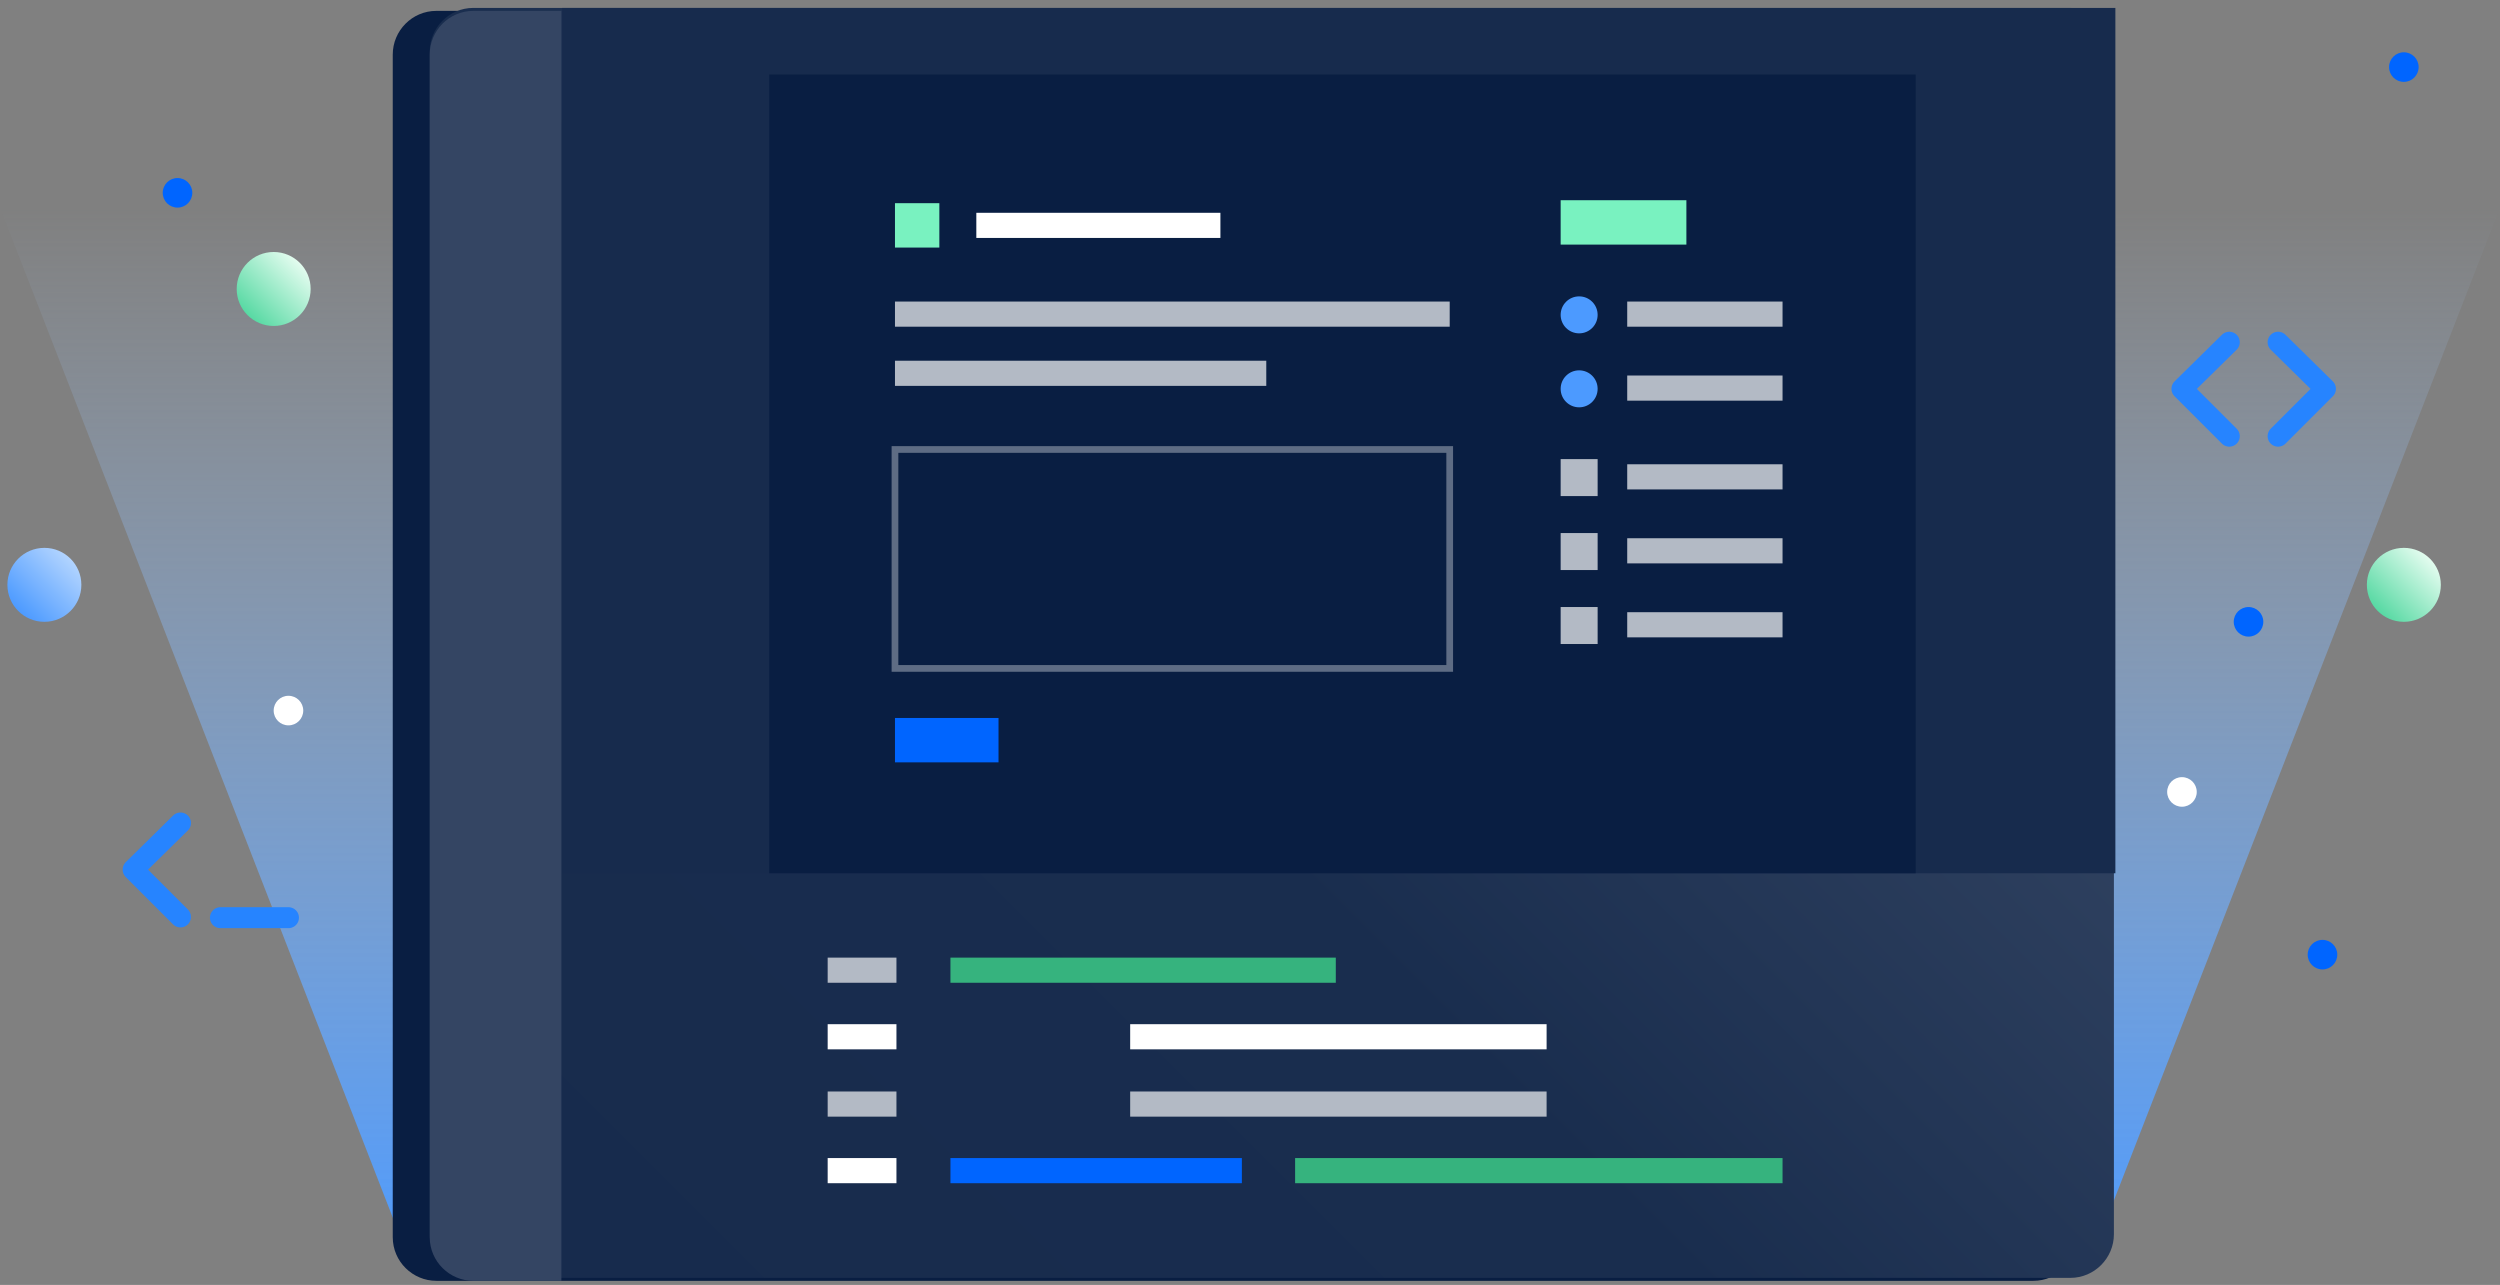 <svg width="286" height="147" viewBox="0 0 286 147" fill="none" xmlns="http://www.w3.org/2000/svg">
<rect x="0" y="0" width="286" height="147" fill="#808080" stroke="none"/>
<g clip-path="url(#clip0)">
<path d="M238.615 145.598H47.385L0 23.752H286L238.615 145.598Z" fill="url(#paint0_linear)"/>
<path d="M232.608 1.244H49.923C47.131 1.244 44.931 3.528 44.931 6.236V141.536C44.931 144.328 47.215 146.528 49.923 146.528H232.608C235.4 146.528 237.6 144.244 237.6 141.536V6.236C237.6 3.444 235.4 1.244 232.608 1.244Z" fill="#091E42"/>
<path d="M236.838 0.905H54.154C51.361 0.905 49.161 3.19 49.161 5.898V141.198C49.161 143.99 51.446 146.19 54.154 146.19H236.838C239.631 146.19 241.831 143.905 241.831 141.198V5.898C241.831 3.19 239.631 0.905 236.838 0.905Z" fill="url(#paint1_linear)"/>
<path d="M152.815 109.552H108.731V112.428H152.815V109.552Z" fill="#36B37E"/>
<path d="M102.554 109.552H94.685V112.428H102.554V109.552Z" fill="#B3BAC5"/>
<path d="M102.554 117.167H94.685V120.044H102.554V117.167Z" fill="white"/>
<path d="M102.554 124.867H94.685V127.744H102.554V124.867Z" fill="#B3BAC5"/>
<path d="M102.554 132.482H94.685V135.359H102.554V132.482Z" fill="white"/>
<path d="M203.923 132.482H148.161V135.359H203.923V132.482Z" fill="#36B37E"/>
<path d="M142.069 132.482H108.731V135.359H142.069V132.482Z" fill="#0065FF"/>
<path d="M176.931 117.167H129.292V120.044H176.931V117.167Z" fill="white"/>
<path d="M176.931 124.867H129.292V127.744H176.931V124.867Z" fill="#B3BAC5"/>
<path d="M54.154 1.244C51.361 1.244 49.161 3.528 49.161 6.236V141.536C49.161 144.328 51.446 146.528 54.154 146.528H64.223V1.244H54.154Z" fill="#344563"/>
<path d="M275 71.136C277.337 71.136 279.231 69.242 279.231 66.905C279.231 64.569 277.337 62.675 275 62.675C272.663 62.675 270.769 64.569 270.769 66.905C270.769 69.242 272.663 71.136 275 71.136Z" fill="url(#paint2_linear)"/>
<path d="M31.308 37.29C33.644 37.29 35.538 35.396 35.538 33.059C35.538 30.723 33.644 28.828 31.308 28.828C28.971 28.828 27.077 30.723 27.077 33.059C27.077 35.396 28.971 37.29 31.308 37.29Z" fill="url(#paint3_linear)"/>
<path d="M5.077 71.136C7.414 71.136 9.308 69.242 9.308 66.905C9.308 64.569 7.414 62.675 5.077 62.675C2.74 62.675 0.846 64.569 0.846 66.905C0.846 69.242 2.74 71.136 5.077 71.136Z" fill="url(#paint4_linear)"/>
<path d="M20.308 23.751C21.242 23.751 22 22.994 22 22.059C22 21.125 21.242 20.367 20.308 20.367C19.373 20.367 18.615 21.125 18.615 22.059C18.615 22.994 19.373 23.751 20.308 23.751Z" fill="#0065FF"/>
<path d="M33 82.982C33.935 82.982 34.692 82.225 34.692 81.29C34.692 80.355 33.935 79.598 33 79.598C32.065 79.598 31.308 80.355 31.308 81.29C31.308 82.225 32.065 82.982 33 82.982Z" fill="white"/>
<path d="M249.615 92.29C250.55 92.29 251.308 91.532 251.308 90.598C251.308 89.663 250.55 88.905 249.615 88.905C248.681 88.905 247.923 89.663 247.923 90.598C247.923 91.532 248.681 92.29 249.615 92.29Z" fill="white"/>
<path d="M265.692 110.905C266.627 110.905 267.385 110.148 267.385 109.213C267.385 108.278 266.627 107.521 265.692 107.521C264.758 107.521 264 108.278 264 109.213C264 110.148 264.758 110.905 265.692 110.905Z" fill="#0065FF"/>
<path d="M257.231 72.829C258.165 72.829 258.923 72.071 258.923 71.136C258.923 70.201 258.165 69.444 257.231 69.444C256.296 69.444 255.539 70.201 255.539 71.136C255.539 72.071 256.296 72.829 257.231 72.829Z" fill="#0065FF"/>
<path d="M275 9.367C275.935 9.367 276.692 8.609 276.692 7.675C276.692 6.74 275.935 5.982 275 5.982C274.065 5.982 273.308 6.74 273.308 7.675C273.308 8.609 274.065 9.367 275 9.367Z" fill="#0065FF"/>
<path d="M20.646 94.151L15.231 99.482L20.646 104.898" stroke="#2684FF" stroke-width="2.4" stroke-miterlimit="10" stroke-linecap="round" stroke-linejoin="round"/>
<path d="M255.031 39.151L249.615 44.482L255.031 49.898" stroke="#2684FF" stroke-width="2.4" stroke-miterlimit="10" stroke-linecap="round" stroke-linejoin="round"/>
<path d="M260.615 39.151L266.031 44.482L260.615 49.898" stroke="#2684FF" stroke-width="2.4" stroke-miterlimit="10" stroke-linecap="round" stroke-linejoin="round"/>
<path d="M242 0.905H64.308V99.905H242V0.905Z" fill="#172B4D"/>
<path d="M219.154 8.521H88V99.905H219.154V8.521Z" fill="#091E42"/>
<path d="M139.615 24.344H111.692V27.221H139.615V24.344Z" fill="white"/>
<path d="M165.846 34.498H102.385V37.374H165.846V34.498Z" fill="#B3BAC5"/>
<path d="M203.923 34.498H186.154V37.374H203.923V34.498Z" fill="#B3BAC5"/>
<path d="M144.946 41.267H102.385V44.144H144.862V41.267H144.946Z" fill="#B3BAC5"/>
<path d="M165.846 51.421H102.385V76.467H165.846V51.421Z" stroke="#5E6C84" stroke-width="0.768" stroke-miterlimit="10"/>
<path d="M107.462 23.244H102.385V28.321H107.462V23.244Z" fill="#79F2C0"/>
<path d="M114.231 82.136H102.385V87.213H114.231V82.136Z" fill="#0065FF"/>
<path d="M192.923 22.905H178.538V27.982H192.923V22.905Z" fill="#79F2C0"/>
<path d="M180.654 38.136C181.822 38.136 182.769 37.189 182.769 36.021C182.769 34.852 181.822 33.905 180.654 33.905C179.486 33.905 178.538 34.852 178.538 36.021C178.538 37.189 179.486 38.136 180.654 38.136Z" fill="#4C9AFF"/>
<path d="M203.923 42.959H186.154V45.836H203.923V42.959Z" fill="#B3BAC5"/>
<path d="M203.923 53.113H186.154V55.99H203.923V53.113Z" fill="#B3BAC5"/>
<path d="M180.654 46.598C181.822 46.598 182.769 45.651 182.769 44.482C182.769 43.314 181.822 42.367 180.654 42.367C179.486 42.367 178.538 43.314 178.538 44.482C178.538 45.651 179.486 46.598 180.654 46.598Z" fill="#4C9AFF"/>
<path d="M182.769 52.521H178.538V56.752H182.769V52.521Z" fill="#B3BAC5"/>
<path d="M203.923 61.575H186.154V64.451H203.923V61.575Z" fill="#B3BAC5"/>
<path d="M182.769 60.982H178.538V65.213H182.769V60.982Z" fill="#B3BAC5"/>
<path d="M203.923 70.036H186.154V72.913H203.923V70.036Z" fill="#B3BAC5"/>
<path d="M182.769 69.444H178.538V73.675H182.769V69.444Z" fill="#B3BAC5"/>
<path d="M25.215 104.982H33" stroke="#2684FF" stroke-width="2.4" stroke-miterlimit="10" stroke-linecap="round" stroke-linejoin="round"/>
</g>
<defs>
<linearGradient id="paint0_linear" x1="143" y1="145.598" x2="143" y2="23.752" gradientUnits="userSpaceOnUse">
<stop stop-color="#4C9AFF"/>
<stop offset="1" stop-color="#B2D4FF" stop-opacity="0"/>
</linearGradient>
<linearGradient id="paint1_linear" x1="62.453" y1="156.631" x2="228.557" y2="-9.473" gradientUnits="userSpaceOnUse">
<stop stop-color="#172B4D"/>
<stop offset="0.427" stop-color="#192D4E"/>
<stop offset="1" stop-color="#42526E"/>
</linearGradient>
<linearGradient id="paint2_linear" x1="272.008" y1="69.897" x2="277.992" y2="63.914" gradientUnits="userSpaceOnUse">
<stop stop-color="#57D9A3"/>
<stop offset="1" stop-color="#E3FCEF"/>
</linearGradient>
<linearGradient id="paint3_linear" x1="28.316" y1="36.051" x2="34.299" y2="30.068" gradientUnits="userSpaceOnUse">
<stop stop-color="#57D9A3"/>
<stop offset="1" stop-color="#E3FCEF"/>
</linearGradient>
<linearGradient id="paint4_linear" x1="2.085" y1="69.897" x2="8.069" y2="63.914" gradientUnits="userSpaceOnUse">
<stop stop-color="#4C9AFF"/>
<stop offset="1" stop-color="#B2D4FF"/>
</linearGradient>
<clipPath id="clip0">
<rect width="286" height="145.708" fill="white" transform="translate(0 0.905)"/>
</clipPath>
</defs>
</svg>
